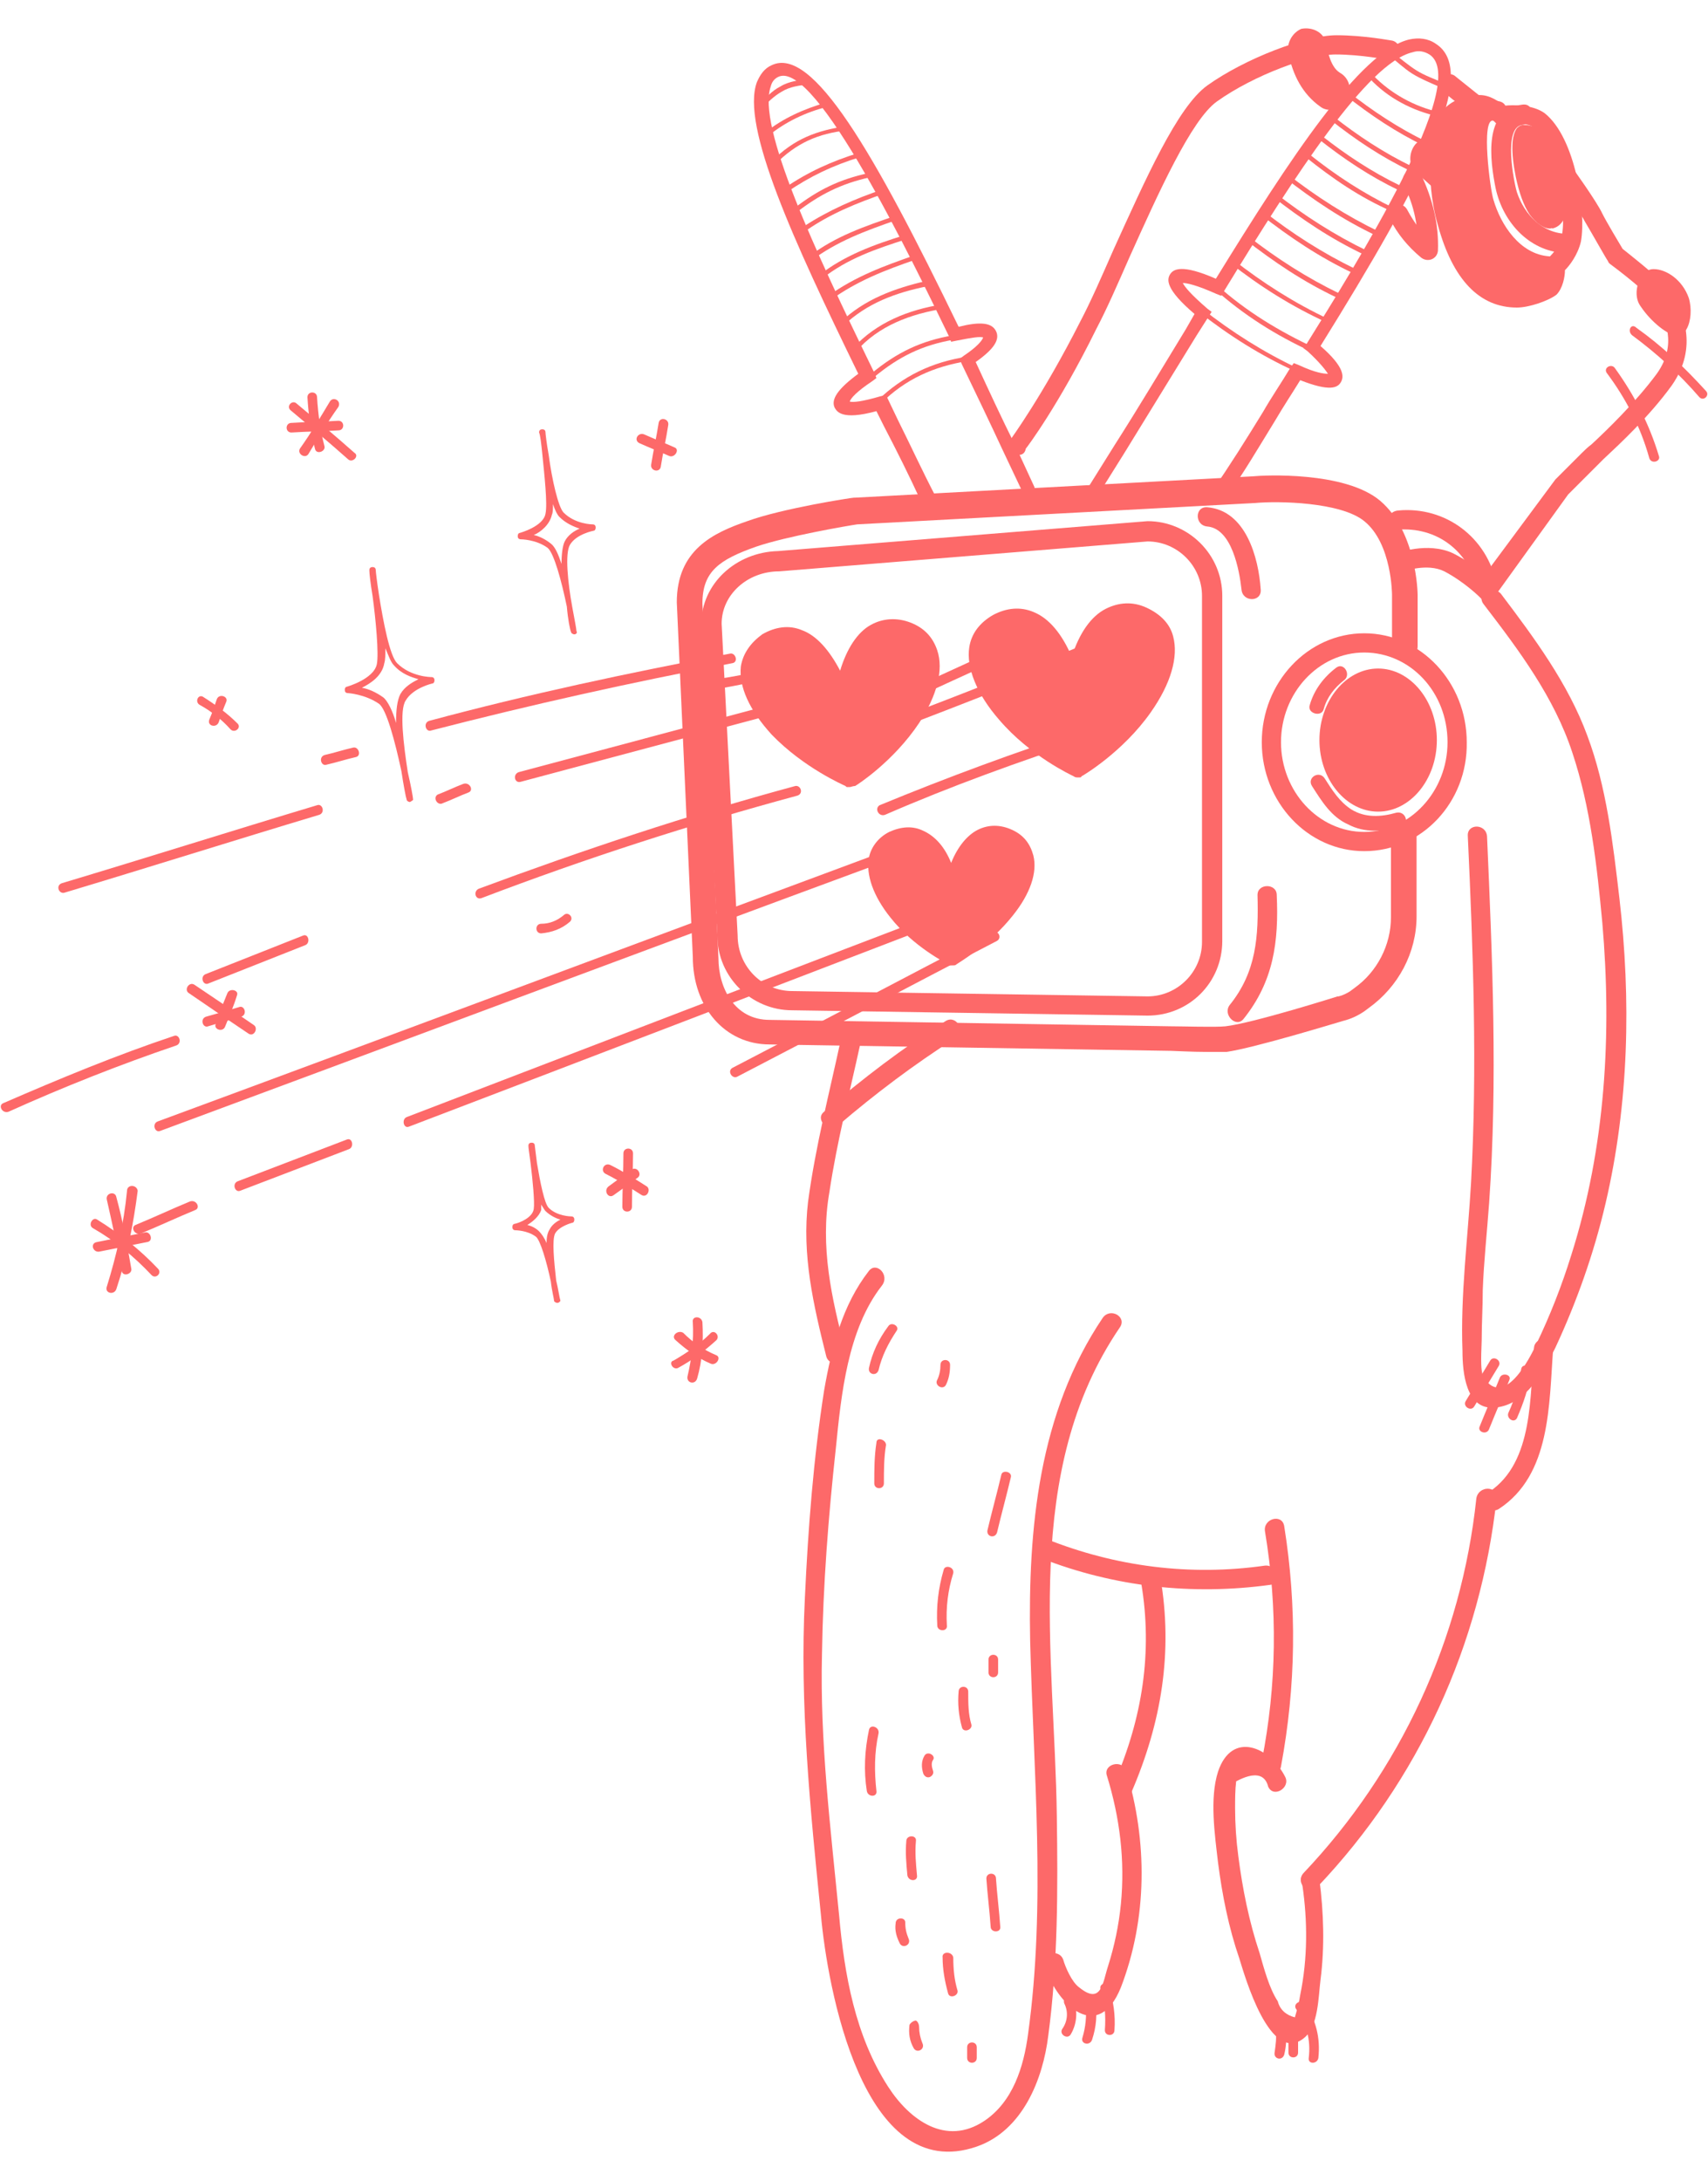 <?xml version="1.0" encoding="utf-8"?>
<!-- Generator: Adobe Illustrator 23.0.1, SVG Export Plug-In . SVG Version: 6.00 Build 0)  -->
<svg version="1.1" id="Capa_1" xmlns="http://www.w3.org/2000/svg" xmlns:xlink="http://www.w3.org/1999/xlink" x="0px" y="0px"
	 viewBox="0 0 160 204.2" style="enable-background:new 0 0 160 204.2;" xml:space="preserve">
<style type="text/css">
	.st0{fill:#FD6969;}
</style>
<g>
	<path class="st0" d="M113.1,98.5c-1.5,0-3.1-0.1-3.4-0.1l-37.6-0.6c-4.2,0-7.2-3.5-7.2-8.2l-1.5-33.2c0-4.9,3.4-6.5,6.6-7.6
		c3.3-1.2,9.8-2.2,10-2.2l0.1,0l37.3-2c0.9-0.1,8.6-0.5,11.9,2.3c3.4,2.9,3.5,8.6,3.5,8.8v4.8c0,0.7-0.5,1.2-1.2,1.2
		s-1.2-0.5-1.2-1.2v-4.8c0,0,0-4.8-2.6-6.9c-2.2-1.8-8.1-1.9-10.2-1.7l-37.3,2c-0.7,0.1-6.6,1.1-9.5,2.1c-3.4,1.2-5,2.3-5,5.3
		l1.5,33.2c0,2.8,1.5,5.8,4.8,5.8l37.6,0.6c1.1,0,4.2,0.1,5.1,0c2.6-0.3,10.5-2.8,10.5-2.8l0.1,0c0.4-0.1,0.8-0.3,1.1-0.5l0.4-0.3
		c2.1-1.5,3.4-4,3.4-6.6V78c0-0.7,0.5-1.2,1.2-1.2s1.2,0.5,1.2,1.2v7.8c0,3.4-1.7,6.6-4.5,8.6l-0.4,0.3c-0.6,0.4-1.2,0.7-2,0.9
		c-0.7,0.2-8.2,2.5-10.9,2.9C114.8,98.5,114,98.5,113.1,98.5z"/>
	<path class="st0" d="M107.5,95.1L107.5,95.1l-33.3-0.5c-3.8,0-7-3.1-7-7l-1.5-29.2c0-3.7,3.2-6.7,7.2-6.8l34.6-2.8c3.8,0,7,3.1,7,7
		v32.3C114.5,92,111.4,95.1,107.5,95.1z M73,53.5c-3,0-5.4,2.2-5.4,4.9l1.5,29.2c0,2.9,2.3,5.2,5.1,5.2l33.3,0.5
		c2.8,0,5.1-2.3,5.1-5.1V55.8c0-2.8-2.3-5.1-5.1-5.1L73,53.5z"/>
	<path class="st0" d="M117.8,83.8c0.1,3.9-0.1,7.2-2.6,10.3c-0.7,0.9,0.6,2.2,1.3,1.3c2.8-3.5,3.3-7.2,3.1-11.6
		C119.6,82.7,117.8,82.7,117.8,83.8L117.8,83.8z"/>
	<path class="st0" d="M113.1,49.3c2.3,0.2,3,4.1,3.2,5.9c0.1,1.2,1.9,1.2,1.8,0c-0.2-3-1.4-7.4-5-7.7
		C111.9,47.4,111.9,49.2,113.1,49.3L113.1,49.3z"/>
	<g>
		<path class="st0" d="M114.1,46.9c-0.1,0-0.2,0-0.4-0.1c-0.3-0.2-0.3-0.6-0.1-0.9c1.6-2.3,3.1-4.7,4.7-7.3c0.8-1.4,1.7-2.7,2.6-4.2
			l0.3-0.4l0.5,0.2c1.5,0.7,2.3,0.8,2.7,0.8c-0.2-0.3-0.7-1-1.9-2.1l-0.4-0.3l0.3-0.4c4.6-7.4,15.4-24.6,11.5-27.1
			c-0.5-0.3-1-0.4-1.6-0.2c-4.2,1-11,11.5-17.6,22.3l-0.3,0.5l-0.5-0.2c-1.8-0.8-2.7-1-3.1-1c0.2,0.4,0.8,1.1,2.3,2.4l0.4,0.3
			l-1.4,2.2c-2.2,3.6-4.5,7.3-6.7,10.9l-2.5,4c-0.2,0.3-0.6,0.4-0.8,0.2c-0.3-0.2-0.4-0.6-0.2-0.8l2.5-4c2.3-3.6,4.5-7.3,6.7-10.9
			l0.8-1.4c-2.7-2.3-2.6-3.2-2.3-3.7c0.3-0.5,1.1-1,4.3,0.4c6.9-11.2,13.5-21.3,18.1-22.4c0.9-0.2,1.8-0.1,2.5,0.4
			c4.1,2.6-1.1,12.7-10.8,28.3c2.3,2,2.2,2.9,1.9,3.4c-0.3,0.5-1,0.9-3.8-0.2c-0.8,1.3-1.6,2.5-2.3,3.7c-1.6,2.6-3,5-4.7,7.4
			C114.5,46.8,114.3,46.9,114.1,46.9z"/>
		<path class="st0" d="M121.6,34.5c-3.2-1.5-6.2-3.4-9-5.6c-0.2-0.2-0.6,0.1-0.3,0.3c2.8,2.2,5.8,4.1,9.1,5.6
			C121.6,35,121.9,34.6,121.6,34.5L121.6,34.5z"/>
		<path class="st0" d="M124.5,29.9c-3.2-1.5-6.2-3.4-9-5.6c-0.2-0.2-0.6,0.1-0.3,0.3c2.8,2.2,5.8,4.1,9.1,5.6
			C124.5,30.4,124.8,30,124.5,29.9L124.5,29.9z"/>
		<path class="st0" d="M125.5,27.5c-3.1-1.5-5.9-3.3-8.6-5.4c-0.2-0.2-0.6,0.1-0.3,0.3c2.7,2.1,5.5,4,8.7,5.5
			C125.6,28,125.8,27.6,125.5,27.5L125.5,27.5z"/>
		<path class="st0" d="M127,25.2c-3.1-1.5-5.9-3.3-8.6-5.4c-0.2-0.2-0.6,0.1-0.3,0.3c2.7,2.1,5.5,4,8.7,5.5
			C127,25.7,127.3,25.3,127,25.2L127,25.2z"/>
		<path class="st0" d="M128.1,23.5c-3.1-1.5-5.9-3.3-8.6-5.4c-0.2-0.2-0.6,0.1-0.3,0.3c2.7,2.1,5.5,4,8.7,5.5
			C128.1,24,128.4,23.6,128.1,23.5L128.1,23.5z"/>
		<path class="st0" d="M129.2,21.7c-3.1-1.5-5.9-3.3-8.6-5.4c-0.2-0.2-0.6,0.1-0.3,0.3c2.7,2.1,5.5,4,8.7,5.5
			C129.2,22.3,129.4,21.9,129.2,21.7L129.2,21.7z"/>
		<path class="st0" d="M130.6,19.5c-2.9-1.4-5.5-3.1-8-5.1c-0.2-0.2-0.6,0.1-0.3,0.3c2.5,2,5.1,3.8,8.1,5.1
			C130.7,20,130.9,19.6,130.6,19.5L130.6,19.5z"/>
		<path class="st0" d="M131.2,17.4c-2.7-1.3-5.1-2.9-7.4-4.7c-0.2-0.2-0.6,0.1-0.3,0.3c2.4,1.9,4.8,3.5,7.5,4.8
			C131.2,17.9,131.4,17.5,131.2,17.4L131.2,17.4z"/>
		<path class="st0" d="M132.3,15.6c-2.7-1.3-5.1-2.9-7.4-4.7c-0.2-0.2-0.6,0.1-0.3,0.3c2.4,1.9,4.8,3.5,7.5,4.8
			C132.3,16.2,132.5,15.8,132.3,15.6L132.3,15.6z"/>
		<path class="st0" d="M133.7,13.3c-2.7-1.3-5.1-2.9-7.4-4.7c-0.2-0.2-0.6,0.1-0.3,0.3c2.4,1.9,4.8,3.5,7.5,4.8
			C133.7,13.9,134,13.5,133.7,13.3L133.7,13.3z"/>
		<path class="st0" d="M134.4,10.4c-2.3-0.6-4.5-1.9-6.1-3.7c-0.2-0.2-0.5,0.1-0.3,0.3c1.6,1.9,3.9,3.2,6.3,3.8
			C134.6,10.9,134.7,10.5,134.4,10.4L134.4,10.4z"/>
		<path class="st0" d="M135.3,7.8c-0.9-0.4-1.8-0.7-2.6-1.2c-0.8-0.5-1.6-1.2-2.4-1.8c-0.2-0.2-0.6,0.1-0.3,0.3
			c0.8,0.6,1.5,1.3,2.3,1.8c0.8,0.5,1.8,0.9,2.7,1.3C135.4,8.3,135.6,7.9,135.3,7.8L135.3,7.8z"/>
		<path class="st0" d="M123.2,32.6c-3.4-1.6-6.4-3.4-9.2-5.9c-0.2-0.2-0.5,0.1-0.3,0.3c2.8,2.5,5.8,4.4,9.3,6
			C123.2,33.1,123.5,32.7,123.2,32.6L123.2,32.6z"/>
	</g>
	<g>
		<path class="st0" d="M86.9,47.3c-0.2,0-0.4-0.1-0.6-0.3c-1.1-2.4-2.3-4.8-3.5-7.1l-0.7-1.4c-3.3,0.9-3.7,0-3.9-0.3
			c-0.4-0.8,0.3-1.8,2.2-3.2c-6.1-12.5-11-23.2-9.5-27.3c0.3-0.7,0.7-1.3,1.4-1.6c3.8-1.8,9.5,8,17.5,24.5c2-0.5,3.1-0.4,3.5,0.4
			c0.4,0.8-0.2,1.7-1.9,2.9c1.2,2.6,2.4,5.2,3.7,7.8l1.8,3.9c0.1,0.3,0,0.7-0.3,0.8c-0.3,0.1-0.7,0-0.8-0.3L94,42.3
			c-1.3-2.8-2.6-5.5-3.9-8.2l-0.2-0.5l0.4-0.3c1.2-0.8,1.7-1.4,1.8-1.7c-0.3-0.1-1,0-2.5,0.3l-0.5,0.1l-0.2-0.5
			C85.5,24.5,76.4,5.5,72.9,7.2c-0.4,0.2-0.6,0.5-0.7,0.9c-1.3,3.7,4.1,15.3,9.7,26.8l0.2,0.5l-0.4,0.3c-1.5,1-2,1.6-2.1,1.9
			c0.3,0.1,1.2,0,2.9-0.5l0.5-0.1l1.1,2.3c1.2,2.4,2.3,4.8,3.5,7.1c0.1,0.3,0,0.7-0.3,0.8C87.1,47.3,87,47.3,86.9,47.3z"/>
		<path class="st0" d="M90.6,33.4c-3.3,0.5-6,1.8-8.4,4.1c-0.2,0.2,0.1,0.5,0.3,0.3c2.3-2.3,5-3.5,8.2-4
			C91,33.8,90.9,33.4,90.6,33.4L90.6,33.4z"/>
		<path class="st0" d="M88.3,28.5c-3.2,0.5-6.2,1.7-8.4,4.1c-0.2,0.2,0.1,0.5,0.3,0.3c2.1-2.4,5.1-3.5,8.2-4
			C88.7,28.9,88.6,28.5,88.3,28.5L88.3,28.5z"/>
		<path class="st0" d="M86.8,26.3C83.8,27,81,28,78.7,30.2c-0.2,0.2,0.1,0.5,0.3,0.3c2.2-2.1,4.9-3.1,7.9-3.7
			C87.2,26.7,87.1,26.3,86.8,26.3L86.8,26.3z"/>
		<path class="st0" d="M85.7,23.9c-2.9,1-5.6,2-8.1,3.8c-0.2,0.2,0,0.6,0.2,0.4c2.5-1.8,5.1-2.8,8-3.8
			C86.1,24.2,85.9,23.8,85.7,23.9L85.7,23.9z"/>
		<path class="st0" d="M84.8,22c-2.9,0.9-5.7,1.9-8.1,3.8c-0.2,0.2,0.1,0.5,0.3,0.3c2.4-1.9,5.1-2.8,7.9-3.7
			C85.2,22.4,85.1,22,84.8,22L84.8,22z"/>
		<path class="st0" d="M83.9,20.2c-2.9,1-5.6,1.9-8.1,3.8c-0.2,0.2,0,0.6,0.2,0.4c2.4-1.8,5.1-2.8,8-3.8
			C84.3,20.5,84.2,20.1,83.9,20.2L83.9,20.2z"/>
		<path class="st0" d="M82.8,17.7c-2.7,0.9-5.2,2-7.5,3.5c-0.2,0.2,0,0.6,0.2,0.4c2.3-1.6,4.8-2.6,7.4-3.5
			C83.2,18.1,83,17.6,82.8,17.7L82.8,17.7z"/>
		<path class="st0" d="M81.4,16.2c-2.8,0.6-4.8,1.6-7,3.3c-0.2,0.2,0,0.6,0.2,0.4c2.2-1.7,4.2-2.7,6.9-3.3
			C81.8,16.5,81.7,16.1,81.4,16.2L81.4,16.2z"/>
		<path class="st0" d="M80.5,14.3c-2.6,0.8-4.8,1.8-7,3.3c-0.2,0.2,0,0.6,0.2,0.4c2.2-1.5,4.3-2.5,6.9-3.3
			C80.9,14.7,80.8,14.2,80.5,14.3L80.5,14.3z"/>
		<path class="st0" d="M79.4,11.8c-2.9,0.4-5,1.2-7.1,3.3c-0.2,0.2,0.1,0.5,0.3,0.3c2-2,4-2.9,6.8-3.2
			C79.7,12.3,79.7,11.8,79.4,11.8L79.4,11.8z"/>
		<path class="st0" d="M77.4,9.6c-2.1,0.6-4.1,1.5-5.7,2.8c-0.2,0.2,0.1,0.5,0.3,0.3c1.6-1.3,3.5-2.2,5.5-2.7
			C77.8,10,77.7,9.6,77.4,9.6L77.4,9.6z"/>
		<path class="st0" d="M75.8,7.4c-0.9,0.1-1.9,0.2-2.7,0.7c-0.8,0.4-1.4,1.1-2,1.7c-0.2,0.2,0.1,0.5,0.3,0.3
			c0.5-0.5,1.1-1.1,1.8-1.5c0.8-0.5,1.7-0.6,2.6-0.7C76.1,7.9,76.1,7.4,75.8,7.4L75.8,7.4z"/>
		<path class="st0" d="M89.3,31.4c-3,0.5-5.3,1.6-7.7,3.6c-0.2,0.2,0.1,0.5,0.3,0.3c2.3-1.9,4.5-3,7.5-3.5
			C89.7,31.8,89.6,31.4,89.3,31.4L89.3,31.4z"/>
	</g>
	<g>
		<path class="st0" d="M84.9,59.1c-3-1.2-5.1,1.6-5.7,5.7c-0.1,0.7-0.1,1.4-0.2,2.1c-0.1-0.7-0.3-1.4-0.5-2
			c-1.2-3.9-3.8-6.3-6.6-4.6c-2.8,1.7-1.8,5,1,8c2.9,3.1,6.6,4.6,6.6,4.6s0,0,0,0c0,0,0,0,0,0s3.4-2.2,5.7-5.7
			C87.5,63.7,87.9,60.2,84.9,59.1z"/>
		<path class="st0" d="M79.6,73.7c-0.1,0-0.1,0-0.2,0c-0.1,0-0.1,0-0.2-0.1c-0.2-0.1-3.9-1.7-6.9-4.8c-2.1-2.3-3.1-4.5-2.9-6.4
			c0.2-1.2,0.9-2.2,2-3c1.2-0.7,2.5-0.9,3.7-0.4c1.4,0.5,2.6,1.9,3.6,3.8c0.6-2,1.6-3.6,2.9-4.3c1.1-0.6,2.4-0.7,3.7-0.2l0,0
			c1.3,0.5,2.1,1.4,2.5,2.6c0.6,1.8,0,4.2-1.7,6.8c-2.4,3.6-5.8,5.8-6,5.9C79.9,73.6,79.7,73.7,79.6,73.7z M73.7,60.6
			c-0.4,0-0.9,0.1-1.3,0.4c-0.7,0.4-1.1,1-1.2,1.6c-0.2,1.3,0.7,3.1,2.4,4.9c2.1,2.3,4.8,3.7,5.8,4.2c0.9-0.7,3.3-2.5,5-5.1
			c1.3-2.1,1.9-4,1.5-5.3c-0.2-0.7-0.7-1.1-1.4-1.4l0,0c-0.8-0.3-1.5-0.3-2.1,0.1c-1.2,0.7-2,2.5-2.4,4.9c-0.1,0.6-0.1,1.3-0.2,2
			c0,0.5-0.4,0.9-0.8,0.9c-0.5,0-0.9-0.3-1-0.7c-0.1-0.7-0.3-1.3-0.5-1.9c-0.7-2.3-1.9-3.9-3.2-4.4C74.2,60.6,74,60.6,73.7,60.6z"/>
	</g>
	<g>
		<path class="st0" d="M107.1,57.7c-3.1-1.3-5.4,1.5-6.2,5.7c-0.1,0.7-0.2,1.4-0.2,2.2c-0.1-0.7-0.3-1.4-0.5-2.1
			c-1.2-4.1-3.8-6.7-6.7-5.1c-3,1.7-2,5.2,0.8,8.4c2.9,3.3,6.7,5.1,6.7,5.1s0,0,0,0c0,0,0,0,0,0s3.7-2.2,6.2-5.7
			C109.6,62.7,110.2,59.1,107.1,57.7z"/>
		<path class="st0" d="M101,72.8c-0.1,0-0.3,0-0.4-0.1c-0.2-0.1-4.1-1.9-7-5.3c-2.1-2.4-3.1-4.9-2.8-6.8c0.2-1.3,1-2.3,2.2-3
			c1.3-0.7,2.6-0.8,3.8-0.3c1.5,0.6,2.7,2.1,3.6,4.2c0.7-2.2,1.8-3.8,3.2-4.5c1.2-0.6,2.5-0.7,3.8-0.1c1.3,0.6,2.2,1.5,2.5,2.7
			c0.5,1.9-0.2,4.4-2.1,7.1c-2.6,3.7-6.3,5.9-6.5,6C101.3,72.8,101.2,72.8,101,72.8C101,72.8,101,72.8,101,72.8z M95.2,58.8
			c-0.4,0-0.9,0.1-1.3,0.4c-0.8,0.4-1.2,1-1.3,1.7c-0.2,1.4,0.6,3.3,2.3,5.3c2.2,2.5,4.9,4.1,6,4.6c1-0.7,3.6-2.5,5.5-5.2
			c1.5-2.1,2.2-4.2,1.8-5.5c-0.2-0.7-0.7-1.2-1.5-1.6c-0.8-0.4-1.5-0.3-2.2,0c-1.2,0.7-2.3,2.6-2.7,5c-0.1,0.6-0.2,1.3-0.2,2.1
			c0,0.5-0.4,0.8-0.9,0.9c-0.5,0-0.9-0.3-1-0.8c-0.1-0.7-0.3-1.4-0.4-2c-0.7-2.4-1.9-4.2-3.2-4.7C95.8,58.9,95.5,58.8,95.2,58.8z"/>
	</g>
	<g>
		<path class="st0" d="M94.4,78.6c-2.4-1.1-4.3,1-5,4.3c-0.1,0.6-0.2,1.1-0.3,1.7c-0.1-0.6-0.2-1.1-0.3-1.7
			c-0.8-3.3-2.7-5.4-5.1-4.2c-2.4,1.2-1.7,4,0.4,6.6c2.2,2.7,5.1,4.2,5.1,4.2s0,0,0,0c0,0,0,0,0,0s2.9-1.6,5-4.3
			C96.2,82.5,96.8,79.7,94.4,78.6z"/>
		<path class="st0" d="M89.2,90.4c-0.1,0-0.2,0-0.2,0c-0.1,0-0.1,0-0.2-0.1c-0.1-0.1-3.2-1.6-5.4-4.4c-1.6-2-2.3-4-2-5.6
			c0.2-1,0.9-1.9,1.9-2.4c1.1-0.5,2.2-0.6,3.2-0.1c1.1,0.5,2,1.5,2.6,3c0.6-1.5,1.5-2.6,2.5-3.1c1-0.5,2.1-0.5,3.2,0l0,0
			c1.1,0.5,1.7,1.3,2,2.4c0.4,1.6-0.3,3.6-1.9,5.6c-2.2,2.8-5.2,4.5-5.3,4.6C89.5,90.4,89.4,90.4,89.2,90.4z M85,79.3
			c-0.3,0-0.6,0.1-0.9,0.2c-0.6,0.3-0.9,0.7-1,1.2c-0.2,1,0.4,2.5,1.6,4c1.5,1.9,3.5,3.2,4.4,3.7c0.8-0.5,2.8-1.9,4.3-3.8
			c1.2-1.6,1.8-3.1,1.5-4.1c-0.1-0.5-0.4-0.9-1-1.1l0,0c-0.6-0.3-1.1-0.3-1.6-0.1c-0.9,0.5-1.7,1.9-2.2,3.7c-0.1,0.5-0.2,1-0.2,1.6
			c0,0.5-0.4,0.8-0.9,0.8c0,0,0,0,0,0c-0.5,0-0.9-0.3-0.9-0.8c-0.1-0.6-0.2-1.1-0.3-1.6c-0.5-1.9-1.3-3.2-2.2-3.7
			C85.5,79.3,85.3,79.3,85,79.3z"/>
	</g>
	<path class="st0" d="M95.4,42.6c-0.2,0-0.4-0.1-0.5-0.2c-0.4-0.3-0.5-0.9-0.2-1.3c0,0,3-4.1,6.5-11c1-1.9,2-4.2,3.1-6.7
		c3-6.6,6-13.4,8.8-15.4c3.5-2.5,9.2-4.7,12.1-4.7c2.6,0,5.1,0.5,5.2,0.5c0.5,0.1,0.8,0.6,0.7,1.1c-0.1,0.5-0.6,0.8-1.1,0.7
		c0,0-2.5-0.5-4.9-0.5c-2.3,0-7.6,1.9-11.1,4.4c-2.4,1.7-5.5,8.6-8.2,14.6c-1.1,2.5-2.1,4.8-3.1,6.7c-3.5,7.1-6.5,11.1-6.6,11.2
		C96,42.5,95.7,42.6,95.4,42.6z"/>
	<path class="st0" d="M138.3,10.8c-0.2,0-0.4-0.1-0.6-0.2l-2.5-2c-0.4-0.3-0.5-0.9-0.1-1.3c0.3-0.4,0.9-0.5,1.3-0.1l2.5,2
		c0.4,0.3,0.5,0.9,0.1,1.3C138.9,10.7,138.6,10.8,138.3,10.8z"/>
	<path class="st0" d="M139.4,56.7l-0.8-0.8c0,0-1.4-1.4-3.3-2.4c-1.6-0.8-3.8,0-3.8,0c-0.5,0.2-1,0-1.2-0.5c-0.2-0.5,0-1,0.5-1.2
		c0.1,0,2.9-1.1,5.3,0c1.2,0.6,2.3,1.4,3,2l6.6-8.9l2.5-2.5c0.2-0.2,0.5-0.5,0.9-0.8c1.4-1.3,4.1-3.9,6.1-6.6c2-2.8,0.7-5.2,0.1-6.3
		c-0.1-0.1-0.1-0.2-0.2-0.3c-0.3-0.5-2.4-2.3-4.3-3.7l-0.1-0.1l-0.1-0.2c-0.1-0.1-1.5-2.6-2.1-3.6c-0.4-0.8-2.3-3.5-3-4.4
		c-0.3-0.4-0.2-1,0.2-1.3c0.4-0.3,1-0.2,1.3,0.2c0.3,0.4,2.6,3.6,3.1,4.7c0.4,0.8,1.6,2.8,1.9,3.3c1.1,0.9,4.1,3.2,4.7,4.3
		c0,0.1,0.1,0.2,0.1,0.3c0.7,1.2,2.4,4.5-0.2,8.2c-2.1,2.9-4.9,5.5-6.4,6.9c-0.3,0.3-0.6,0.6-0.8,0.8l-2.5,2.5L139.4,56.7z"/>
	<path class="st0" d="M130.9,49.6c3.7-0.3,6.7,2,7.5,5.6c0.2,1.2,2,0.7,1.8-0.5c-0.9-4.4-4.8-7.3-9.2-6.9
		C129.7,47.9,129.7,49.7,130.9,49.6L130.9,49.6z"/>
	<path class="st0" d="M139,56.6c3.3,4.3,6.6,8.7,8.3,13.9c1.7,5.1,2.3,10.6,2.8,15.9c0.9,10.4,0.3,21-2.9,31.1
		c-0.9,2.9-2,5.7-3.3,8.4c-0.6,1.3-3,6-4.9,3.1c-0.4-0.6-0.2-2.8-0.2-3.5c0-1.6,0.1-3.1,0.1-4.7c0.1-2.7,0.4-5.4,0.6-8.2
		c0.8-11.4,0.3-22.9-0.2-34.3c-0.1-1.2-1.9-1.2-1.8,0c0.5,10.8,0.9,21.7,0.3,32.5c-0.3,5.2-1,10.5-0.8,15.7c0,2,0.3,5.6,3.1,5.3
		c2.9-0.3,4.5-3.4,5.6-5.6c2-4.3,3.6-8.8,4.7-13.5c2.2-9.4,2.4-19.1,1.3-28.6c-0.6-5.1-1.2-10.4-3-15.2c-1.8-4.9-5-9.2-8.1-13.3
		C139.8,54.7,138.2,55.6,139,56.6L139,56.6z"/>
	<path class="st0" d="M143.7,126.2c-0.4,4.4,0,10.7-4.2,13.5c-1,0.6-0.1,2.2,0.9,1.6c4.9-3.2,4.7-9.8,5.1-15.1
		C145.6,125.1,143.8,125.1,143.7,126.2L143.7,126.2z"/>
	<path class="st0" d="M138.3,140.3c-1.4,13.2-7.1,25.5-16.2,35.1c-0.8,0.9,0.5,2.2,1.3,1.3c9.5-10,15.3-22.7,16.8-36.4
		C140.3,139.1,138.5,139.1,138.3,140.3L138.3,140.3z"/>
	<path class="st0" d="M122,176.5c0.5,3.4,0.5,6.9-0.2,10.3c-0.1,0.7-0.3,1.4-0.5,2.1c-0.8-0.2-1.4-0.7-1.6-1.5
		c-0.8-1.2-1.3-3.1-1.7-4.5c-1-3-1.6-6-2-9.1c-0.2-1.5-0.3-3-0.3-4.5c0-0.8,0-1.7,0.1-2.5c1.7-0.9,2.7-0.7,3,0.5
		c0.5,1.1,2.1,0.1,1.6-0.9c-1.4-2.8-5-4.4-6.3-0.5c-0.8,2.5-0.3,5.9,0,8.5c0.4,3.1,1,6.1,2,9c0.5,1.6,2.9,10.1,6.1,7.4
		c1.3-1.1,1.3-3.8,1.5-5.4c0.4-3.1,0.3-6.3-0.1-9.4C123.6,174.9,121.8,175.4,122,176.5L122,176.5z"/>
	<path class="st0" d="M120,165.4c1.4-7.5,1.5-15,0.3-22.5c-0.2-1.2-2-0.7-1.8,0.5c1.2,7.2,1.1,14.4-0.3,21.5
		C118,166.1,119.8,166.6,120,165.4L120,165.4z"/>
	<path class="st0" d="M97.5,145.9c6.9,2.7,14.2,3.5,21.5,2.5c1.2-0.2,0.7-1.9-0.5-1.8c-7,1-14,0.1-20.5-2.5
		C96.9,143.7,96.5,145.4,97.5,145.9L97.5,145.9z"/>
	<path class="st0" d="M106.9,148.2c1.1,6.5,0.1,12.7-2.5,18.7c-0.5,1.1,1.1,2,1.6,0.9c2.8-6.5,3.9-13.1,2.7-20.1
		C108.5,146.5,106.7,147,106.9,148.2L106.9,148.2z"/>
	<path class="st0" d="M103.7,166.3c1.2,3.9,1.7,7.9,1.3,12c-0.2,2-0.6,3.9-1.2,5.8c-0.5,1.5-0.6,3.7-2.7,2c-0.7-0.5-1.3-1.9-1.5-2.6
		c-0.4-1.1-2.2-0.6-1.8,0.5c1.3,3.9,5.1,7.3,7.2,2.1c2.5-6.5,2.5-13.7,0.5-20.3C105.1,164.7,103.3,165.2,103.7,166.3L103.7,166.3z"
		/>
	<path class="st0" d="M81.4,119c-2.5,3.2-3.5,7.2-4.2,11.2c-1,6.4-1.5,12.9-1.8,19.4c-0.5,10,0.5,19.8,1.5,29.7
		c0.6,6.7,3.9,25.4,14.6,21.7c4.3-1.5,6.2-6.3,6.7-10.4c0.9-6.7,0.9-13.7,0.8-20.5c-0.2-15.3-3.3-32.3,5.9-45.8
		c0.7-1-0.9-1.9-1.6-0.9c-6,8.9-7,19.7-6.8,30.2c0.3,12.2,1.5,24.7-0.2,36.9c-0.4,3-1.4,6.3-4.1,8.1c-3.6,2.4-7-0.1-9-3.2
		c-3.1-4.8-4.1-10.5-4.6-16.1c-0.8-8.2-1.8-16.2-1.6-24.4c0.1-6.5,0.6-12.9,1.3-19.3c0.5-5,1.1-11.1,4.3-15.2
		C83.4,119.4,82.1,118.1,81.4,119L81.4,119z"/>
	<path class="st0" d="M78.8,97.2c-1.1,5.1-2.4,10.1-3.1,15.3c-0.6,5,0.5,9.7,1.7,14.5c0.3,1.1,2.1,0.7,1.8-0.5
		c-1.3-4.9-2.4-9.8-1.5-14.9c0.7-4.7,1.9-9.3,2.9-13.9C80.9,96.5,79.1,96,78.8,97.2L78.8,97.2z"/>
	<path class="st0" d="M142.1,28.8c-3.5,0-6-2.6-7.4-7.7c-1.3-4.5-0.6-9,0.1-10.2c0.7-1.4,2.4-2,3.8-2c1,0,1.8,0.6,2.3,1
		c0.9-0.1,2.7-0.1,3.8,0.7c2.9,2.3,3.9,9.2,3.4,12c-0.3,1.3-1.1,2.3-1.5,2.7c0,0.6-0.2,1.7-0.8,2.3C145,28.2,143.2,28.8,142.1,28.8z
		 M138.6,10.6c-0.8,0-1.9,0.4-2.2,1c-0.3,0.7-1.2,4.6,0.1,8.9c1.2,4.2,3.1,6.4,5.7,6.4c0.8,0,2.1-0.5,2.4-0.7
		c0.1-0.2,0.2-0.8,0.2-1.4l0-0.4l0.3-0.3c0,0,1-0.9,1.2-2c0.5-2.3-0.5-8.4-2.7-10.2c-0.5-0.4-2-0.4-2.8-0.3l-0.5,0.1l-0.3-0.3
		C139.7,11.1,139,10.6,138.6,10.6z"/>
	<g>
		<path class="st0" d="M146.3,15.9c0.5,2.6,0.3,4.9-0.9,5.1c-1.2,0.2-2.5-1.9-3-4.5s-0.5-4.5,0.5-4.5
			C144.1,11.9,145.8,13.3,146.3,15.9z"/>
		<path class="st0" d="M145.2,21.4c-0.6,0-1.3-0.5-1.9-1.3c-0.6-0.9-1-2.1-1.3-3.5c-0.5-2.5-0.4-3.9,0.1-4.6
			c0.2-0.2,0.4-0.3,0.7-0.3c1.4,0,3.3,1.5,3.8,4.2c0.3,1.4,0.3,2.6,0.2,3.6c-0.2,1.4-0.9,1.8-1.4,1.9
			C145.4,21.3,145.3,21.4,145.2,21.4z M142.9,12.3c-0.1,0-0.2,0-0.3,0.1c-0.2,0.3-0.5,1.1,0.1,4.1c0.2,1.3,0.7,2.4,1.2,3.2
			c0.5,0.8,1,1.1,1.5,1.1c0.6-0.1,0.8-0.8,0.9-1.4c0.1-0.9,0.1-2-0.2-3.4l0,0C145.6,13.6,144.1,12.3,142.9,12.3z"/>
	</g>
	<path class="st0" d="M136.1,10.2c-2.3,3.3-1.7,7-0.2,10.5c1.3,3.1,2.7,6.5,6.4,7c1.2,0.2,1.7-1.6,0.5-1.8c-3.2-0.5-4.5-4-5.5-6.7
		c-1-2.8-1.4-5.6,0.4-8.1C138.3,10.2,136.8,9.3,136.1,10.2L136.1,10.2z"/>
	<path class="st0" d="M137.9,9.5c-5.4,5.3-0.7,14.9,5,18c1,0.6,2-1,0.9-1.6c-4.6-2.5-9.1-10.7-4.6-15.1C140,10,138.7,8.7,137.9,9.5
		L137.9,9.5z"/>
	<path class="st0" d="M138.3,9.8c-4.4,6.2,0.1,14.2,6,17.3c1,0.5,2-1,0.9-1.6c-5.1-2.6-9.2-9.3-5.3-14.8
		C140.6,9.7,139,8.8,138.3,9.8L138.3,9.8z"/>
	<path class="st0" d="M142.6,9.8c-3.7,0.4-3,5.3-2.5,7.8c0.7,3.3,3.3,6.1,6.8,6.1c1.2,0,1.2-1.8,0-1.8c-2.4,0-4.1-1.8-4.8-3.9
		c-0.3-1-1.3-6.1,0.5-6.3C143.8,11.5,143.8,9.6,142.6,9.8L142.6,9.8z"/>
	<path class="st0" d="M140.5,9.5c-3.8-0.9-3,6.4-2.6,8.4c0.8,3.7,3.1,7.5,7.2,7.9c1.2,0.1,1.2-1.7,0-1.8c-2.7-0.2-4.5-2.9-5.2-5.3
		c-0.3-0.9-1.2-7.7,0-7.4C141.1,11.5,141.6,9.8,140.5,9.5L140.5,9.5z"/>
	<g>
		<path class="st0" d="M158,28.1c0.4,1.3,0.1,3-1,3c-0.5,0-2-1-3-2.5c-0.8-1.2-0.1-3,1-3S157.5,26.6,158,28.1z"/>
		<path class="st0" d="M157,31.4c-0.7,0-2.3-1.2-3.3-2.7c-0.6-0.8-0.4-1.9-0.1-2.6c0.3-0.6,0.8-0.9,1.3-0.9c1.2,0,2.7,1,3.3,2.7
			c0.3,1,0.2,2.2-0.2,2.9C157.8,31.2,157.4,31.4,157,31.4z M155,25.9c-0.3,0-0.6,0.2-0.8,0.6c-0.3,0.5-0.4,1.3,0,2
			c1,1.5,2.4,2.4,2.8,2.4c0.2,0,0.4-0.1,0.6-0.3c0.4-0.5,0.4-1.5,0.1-2.3l0,0C157.2,26.8,155.9,25.9,155,25.9z"/>
	</g>
	<path class="st0" d="M152.9,31.4c2.3,1.7,4.4,3.6,6.3,5.8c0.4,0.4,1-0.2,0.6-0.6c-2-2.2-4.1-4.2-6.5-5.9
		C152.8,30.2,152.4,31,152.9,31.4L152.9,31.4z"/>
	<path class="st0" d="M150.5,34.9c1.8,2.4,3.2,5.1,4,8c0.2,0.6,1.1,0.3,0.9-0.2c-0.9-3-2.3-5.7-4.1-8.2
		C151,34,150.2,34.4,150.5,34.9L150.5,34.9z"/>
	<path class="st0" d="M139.6,127.4c-0.8,1.3-1.5,2.5-2.3,3.8c-0.3,0.5,0.5,1,0.8,0.5c0.8-1.3,1.5-2.5,2.3-3.8
		C140.7,127.4,139.9,126.9,139.6,127.4L139.6,127.4z"/>
	<path class="st0" d="M140.5,129c-0.6,1.5-1.3,3.1-1.9,4.6c-0.2,0.5,0.7,0.8,0.9,0.2c0.6-1.5,1.3-3.1,1.9-4.6
		C141.6,128.7,140.7,128.5,140.5,129L140.5,129z"/>
	<path class="st0" d="M142.5,128.2c-0.2,1.4-0.6,2.8-1.2,4.1c-0.2,0.5,0.5,1,0.8,0.5c0.6-1.4,1.1-2.8,1.3-4.3
		C143.5,127.9,142.6,127.6,142.5,128.2L142.5,128.2z"/>
	<path class="st0" d="M83.2,124.2c-0.9,1.2-1.5,2.5-1.8,3.9c-0.1,0.6,0.7,0.8,0.9,0.2c0.3-1.3,0.9-2.5,1.7-3.7
		C84.3,124.2,83.5,123.7,83.2,124.2L83.2,124.2z"/>
	<path class="st0" d="M82.1,135.1c-0.2,1.3-0.2,2.5-0.2,3.8c0,0.6,0.9,0.6,0.9,0c0-1.2,0-2.4,0.2-3.6
		C83,134.8,82.1,134.5,82.1,135.1L82.1,135.1z"/>
	<path class="st0" d="M88.1,127.8c0,0.5-0.1,1-0.3,1.4c-0.3,0.5,0.5,1,0.8,0.5c0.3-0.6,0.4-1.2,0.4-1.9
		C89,127.2,88.1,127.2,88.1,127.8L88.1,127.8z"/>
	<path class="st0" d="M93.8,138.1c-0.4,1.7-0.9,3.5-1.3,5.2c-0.1,0.6,0.7,0.8,0.9,0.2c0.4-1.7,0.9-3.5,1.3-5.2
		C94.8,137.8,93.9,137.6,93.8,138.1L93.8,138.1z"/>
	<path class="st0" d="M88.4,147c-0.5,1.7-0.7,3.4-0.6,5.2c0,0.6,1,0.6,0.9,0c-0.1-1.7,0.1-3.3,0.6-4.9
		C89.4,146.7,88.5,146.5,88.4,147L88.4,147z"/>
	<path class="st0" d="M89.8,158.4c-0.1,1.1,0,2.2,0.3,3.3c0.1,0.6,1,0.3,0.9-0.2c-0.3-1-0.3-2-0.3-3.1
		C90.7,157.8,89.8,157.8,89.8,158.4L89.8,158.4z"/>
	<path class="st0" d="M92.6,155.4c0,0.4,0,0.8,0,1.2c0,0.6,0.9,0.6,0.9,0c0-0.4,0-0.8,0-1.2C93.5,154.8,92.6,154.8,92.6,155.4
		L92.6,155.4z"/>
	<path class="st0" d="M81.4,162c-0.4,1.9-0.5,3.8-0.2,5.7c0.1,0.6,1,0.6,0.9,0c-0.2-1.8-0.2-3.6,0.2-5.4
		C82.4,161.7,81.5,161.4,81.4,162L81.4,162z"/>
	<path class="st0" d="M84.9,172.4c-0.1,1.1,0,2.1,0.1,3.2c0.1,0.6,1,0.6,0.9,0c-0.1-1.1-0.2-2.1-0.1-3.2
		C85.9,171.8,84.9,171.8,84.9,172.4L84.9,172.4z"/>
	<path class="st0" d="M86.6,164.4c-0.3,0.5-0.3,1.1-0.1,1.7c0.1,0.2,0.3,0.4,0.6,0.3c0.2-0.1,0.4-0.3,0.3-0.6c-0.1-0.3-0.2-0.7,0-1
		C87.7,164.4,86.9,163.9,86.6,164.4L86.6,164.4z"/>
	<path class="st0" d="M92.4,175.9c0.1,1.5,0.3,3,0.4,4.5c0,0.6,1,0.6,0.9,0c-0.1-1.5-0.3-3-0.4-4.5
		C93.3,175.3,92.4,175.3,92.4,175.9L92.4,175.9z"/>
	<path class="st0" d="M88.3,183.3c0,1.1,0.2,2.2,0.5,3.3c0.1,0.6,1,0.3,0.9-0.2c-0.3-1-0.4-2-0.4-3.1
		C89.2,182.7,88.2,182.7,88.3,183.3L88.3,183.3z"/>
	<path class="st0" d="M83.9,180.1c-0.1,0.7,0.1,1.3,0.4,1.9c0.3,0.5,1.1,0.1,0.8-0.5c-0.2-0.5-0.3-0.9-0.3-1.5
		C84.8,179.5,83.9,179.5,83.9,180.1L83.9,180.1z"/>
	<path class="st0" d="M85.2,189.6c-0.1,0.8,0,1.5,0.4,2.2c0.3,0.5,1.1,0.1,0.8-0.5c-0.2-0.5-0.3-1-0.3-1.5c0-0.2-0.1-0.5-0.3-0.6
		C85.6,189.2,85.3,189.4,85.2,189.6L85.2,189.6z"/>
	<path class="st0" d="M90.6,191.7c0,0.3,0,0.7,0,1c0,0.6,0.9,0.6,0.9,0c0-0.3,0-0.7,0-1C91.5,191.1,90.6,191.1,90.6,191.7
		L90.6,191.7z"/>
	<path class="st0" d="M103.1,186.3c0.4,1.2,0.5,2.5,0.4,3.8c0,0.6,0.9,0.6,0.9,0c0.1-1.4-0.1-2.7-0.5-4
		C103.8,185.5,102.9,185.7,103.1,186.3L103.1,186.3z"/>
	<path class="st0" d="M101.7,187.7c0.1,1.1,0,2.1-0.3,3.1c-0.2,0.6,0.7,0.8,0.9,0.2c0.4-1.2,0.5-2.4,0.3-3.6
		C102.5,186.8,101.6,187.1,101.7,187.7L101.7,187.7z"/>
	<path class="st0" d="M99.7,187.6c0.4,0.8,0.3,1.7-0.2,2.4c-0.3,0.5,0.5,1,0.8,0.5c0.6-1,0.7-2.3,0.2-3.4
		C100.2,186.6,99.5,187.1,99.7,187.6L99.7,187.6z"/>
	<path class="st0" d="M121.4,188.1c1,1.4,1.4,2.9,1.2,4.6c-0.1,0.6,0.8,0.6,0.9,0c0.2-1.8-0.2-3.6-1.3-5.1
		C121.9,187.2,121.1,187.6,121.4,188.1L121.4,188.1z"/>
	<path class="st0" d="M120.7,190.2c0,0.7,0,1.3,0,2c0,0.6,0.9,0.6,0.9,0c0-0.7,0-1.3,0-2C121.6,189.6,120.7,189.6,120.7,190.2
		L120.7,190.2z"/>
	<path class="st0" d="M119.5,190.1c0.1,0.7,0,1.4-0.1,2.1c-0.1,0.6,0.7,0.8,0.9,0.2c0.2-0.8,0.2-1.5,0.2-2.3
		C120.4,189.5,119.5,189.5,119.5,190.1L119.5,190.1z"/>
	<path class="st0" d="M40.4,68.4c9.3-2.4,18.7-4.5,28.2-6.3c0.6-0.1,0.3-1-0.2-0.9c-9.5,1.8-18.9,3.8-28.2,6.3
		C39.6,67.7,39.9,68.6,40.4,68.4L40.4,68.4z"/>
	<path class="st0" d="M6,83.6c8-2.4,15.9-4.9,23.9-7.3c0.6-0.2,0.3-1.1-0.2-0.9c-8,2.4-15.9,4.9-23.9,7.3C5.2,82.9,5.5,83.7,6,83.6
		L6,83.6z"/>
	<path class="st0" d="M48.8,73.2c7.9-2.1,15.7-4.2,23.6-6.3c0.6-0.2,0.3-1-0.2-0.9c-7.9,2.1-15.7,4.2-23.6,6.3
		C48,72.5,48.2,73.4,48.8,73.2L48.8,73.2z"/>
	<path class="st0" d="M79.3,68.3c4.4-2,8.9-4.1,13.3-6.1c0.5-0.2,0.1-1-0.5-0.8c-4.4,2-8.9,4.1-13.3,6.1
		C78.3,67.8,78.7,68.6,79.3,68.3L79.3,68.3z"/>
	<path class="st0" d="M85.8,67.6c7.3-2.8,14.6-5.7,21.9-8.8c0.5-0.2,0.3-1.1-0.2-0.9c-7.2,3-14.5,6-21.9,8.8
		C85,66.9,85.3,67.8,85.8,67.6L85.8,67.6z"/>
	<path class="st0" d="M45.1,84.1c9.7-3.7,19.6-6.9,29.6-9.6c0.6-0.2,0.3-1-0.2-0.9c-10,2.7-19.9,6-29.6,9.6
		C44.3,83.4,44.5,84.3,45.1,84.1L45.1,84.1z"/>
	<path class="st0" d="M19.5,92.1c3-1.2,6.1-2.4,9.1-3.6c0.5-0.2,0.3-1.1-0.2-0.9c-3,1.2-6.1,2.4-9.1,3.6
		C18.7,91.4,19,92.3,19.5,92.1L19.5,92.1z"/>
	<path class="st0" d="M15,105.9c22.4-8.3,44.8-16.7,67.3-25c0.5-0.2,0.3-1.1-0.2-0.9c-22.4,8.3-44.8,16.7-67.3,25
		C14.2,105.2,14.5,106.1,15,105.9L15,105.9z"/>
	<path class="st0" d="M38.3,105.5C55.6,98.9,72.8,92.3,90,85.7c0.5-0.2,0.3-1.1-0.2-0.9C72.5,91.4,55.3,98,38.1,104.6
		C37.6,104.8,37.8,105.7,38.3,105.5L38.3,105.5z"/>
	<path class="st0" d="M69.1,100.8c8.1-4.2,16.2-8.5,24.3-12.7c0.5-0.3,0.1-1.1-0.5-0.8c-8.1,4.2-16.2,8.5-24.3,12.7
		C68.1,100.3,68.6,101.1,69.1,100.8L69.1,100.8z"/>
	<path class="st0" d="M85.8,83.8c2.5-0.9,4.9-1.8,7.4-2.7c0.5-0.2,0.3-1.1-0.2-0.9c-2.5,0.9-4.9,1.8-7.4,2.7
		C85,83.1,85.3,84,85.8,83.8L85.8,83.8z"/>
	<path class="st0" d="M67.3,64.5c3.3-0.6,6.5-1.3,9.8-2.3c0.6-0.2,0.3-1.1-0.2-0.9c-3.2,1-6.4,1.8-9.8,2.3
		C66.5,63.7,66.7,64.6,67.3,64.5L67.3,64.5z"/>
	<path class="st0" d="M82.9,76.3c6.2-2.7,12.6-5,19-7.1c0.6-0.2,0.3-1.1-0.2-0.9c-6.5,2.1-13,4.5-19.3,7.1
		C81.9,75.7,82.3,76.5,82.9,76.3L82.9,76.3z"/>
	<path class="st0" d="M0.8,104.1c5.1-2.3,10.4-4.4,15.7-6.2c0.6-0.2,0.3-1.1-0.2-0.9c-5.4,1.8-10.7,4-16,6.3
		C-0.2,103.5,0.2,104.3,0.8,104.1L0.8,104.1z"/>
	<path class="st0" d="M19.5,96.1c1-0.3,2-0.6,3.1-0.9c0.6-0.2,0.3-1.1-0.2-0.9c-1,0.3-2,0.6-3.1,0.9C18.7,95.4,19,96.3,19.5,96.1
		L19.5,96.1z"/>
	<path class="st0" d="M30.6,71.6c0.9-0.2,1.8-0.5,2.7-0.7c0.6-0.1,0.3-1-0.2-0.9c-0.9,0.2-1.8,0.5-2.7,0.7
		C29.8,70.9,30.1,71.8,30.6,71.6L30.6,71.6z"/>
	<path class="st0" d="M13.2,115.5c1.7-0.7,3.4-1.5,5.1-2.2c0.5-0.2,0.1-1-0.5-0.8c-1.7,0.7-3.4,1.5-5.1,2.2
		C12.2,114.9,12.6,115.7,13.2,115.5L13.2,115.5z"/>
	<path class="st0" d="M22.5,111.5c3.4-1.3,6.8-2.6,10.2-3.9c0.5-0.2,0.3-1.1-0.2-0.9c-3.4,1.3-6.8,2.6-10.2,3.9
		C21.7,110.8,22,111.7,22.5,111.5L22.5,111.5z"/>
	<path class="st0" d="M50.7,87.4c1-0.1,1.9-0.4,2.7-1.1c0.4-0.4-0.2-1-0.6-0.6c-0.6,0.5-1.3,0.8-2.1,0.8
		C50.1,86.5,50.1,87.4,50.7,87.4L50.7,87.4z"/>
	<path class="st0" d="M41.5,75.2c0.8-0.3,1.6-0.7,2.4-1c0.5-0.2,0.1-1-0.5-0.8c-0.8,0.3-1.6,0.7-2.4,1C40.5,74.7,41,75.5,41.5,75.2
		L41.5,75.2z"/>
	<path class="st0" d="M38.4,75.1c-0.1,0-0.3-0.1-0.3-0.2c-0.1-0.3-0.3-1.4-0.5-2.7c-0.6-2.8-1.4-5.8-2.1-6.3c-1.3-0.9-2.9-1-2.9-1
		c-0.2,0-0.3-0.1-0.3-0.3c0-0.2,0.1-0.3,0.2-0.3c0,0,2.5-0.7,2.8-2.1c0.2-1-0.1-4.2-0.4-6.4c-0.2-1.2-0.3-2.1-0.3-2.4
		c0-0.2,0.1-0.3,0.3-0.3c0.2,0,0.3,0.1,0.3,0.3c0,0.1,0.1,1,0.3,2.3c0.4,2.5,1,5.7,1.7,6.4c1.3,1.3,3.2,1.3,3.2,1.3
		c0.2,0,0.3,0.1,0.3,0.3c0,0.2-0.1,0.3-0.2,0.3c0,0-1.8,0.4-2.5,1.6c-0.6,0.9-0.2,4.1,0.2,6.7c0.3,1.3,0.5,2.4,0.5,2.6
		C38.7,74.9,38.6,75,38.4,75.1C38.4,75.1,38.4,75.1,38.4,75.1z M33.9,64.4c0.6,0.1,1.3,0.4,2,0.9c0.4,0.3,0.9,1.3,1.2,2.4
		c0-1.2,0.1-2.1,0.4-2.7c0.4-0.7,1.1-1.1,1.7-1.4c-0.7-0.2-1.6-0.5-2.3-1.3c-0.3-0.3-0.5-0.9-0.8-1.6c0,0.6,0,1.1-0.1,1.4
		C35.8,63.3,34.7,64,33.9,64.4z"/>
	<path class="st0" d="M53.8,59.4c-0.1,0-0.3-0.1-0.3-0.2c-0.1-0.2-0.3-1.2-0.4-2.4c-0.5-2.4-1.2-5-1.8-5.5c-1.1-0.8-2.5-0.8-2.5-0.8
		c-0.2,0-0.3-0.1-0.3-0.3c0-0.2,0.1-0.3,0.2-0.3c0,0,2.2-0.6,2.4-1.8c0.2-0.9-0.1-3.6-0.3-5.6c-0.1-1-0.2-1.8-0.3-2
		c0-0.2,0.1-0.3,0.3-0.3c0.2,0,0.3,0.1,0.3,0.3c0,0.1,0.1,1,0.3,2.1c0.3,2.3,0.9,4.9,1.4,5.4c1.1,1.1,2.7,1.1,2.7,1.1
		c0.2,0,0.3,0.1,0.3,0.3c0,0.2-0.1,0.3-0.2,0.3c0,0-1.6,0.3-2.2,1.3c-0.5,0.8-0.2,3.6,0.2,5.8c0.2,1.1,0.4,2.1,0.4,2.3
		C54.1,59.2,54,59.4,53.8,59.4C53.8,59.4,53.8,59.4,53.8,59.4z M50,50.1c0.5,0.1,1.1,0.4,1.6,0.8c0.4,0.3,0.7,1,1,1.9
		c0-0.9,0.1-1.7,0.3-2.1c0.3-0.6,0.9-1,1.4-1.2c-0.6-0.2-1.3-0.5-1.9-1.1c-0.2-0.2-0.4-0.6-0.6-1.2c0,0.4,0,0.8-0.1,1
		C51.5,49.1,50.7,49.8,50,50.1z"/>
	<path class="st0" d="M52.2,122c-0.1,0-0.3-0.1-0.3-0.2c0-0.2-0.2-0.9-0.3-1.8c-0.4-1.9-1-3.9-1.4-4.2c-0.8-0.6-1.9-0.6-1.9-0.6
		c-0.2,0-0.3-0.1-0.3-0.3c0-0.2,0.1-0.3,0.2-0.3c0.5-0.1,1.7-0.6,1.8-1.4c0.1-0.6-0.1-2.7-0.3-4.3c-0.1-0.8-0.2-1.4-0.2-1.6
		c0-0.2,0.1-0.3,0.3-0.3c0.2,0,0.3,0.1,0.3,0.3c0,0.1,0.1,0.7,0.2,1.6c0.3,1.8,0.7,3.8,1.1,4.2c0.8,0.8,2.1,0.8,2.1,0.8
		c0.2,0,0.3,0.1,0.3,0.3c0,0.2-0.1,0.3-0.2,0.3c0,0-1.2,0.3-1.6,1c-0.3,0.6-0.1,2.6,0.1,4.4c0.2,0.8,0.3,1.6,0.4,1.9
		C52.5,121.8,52.4,122,52.2,122C52.2,122,52.2,122,52.2,122z M49.4,114.7c0.4,0.1,0.8,0.3,1.1,0.6c0.2,0.2,0.5,0.6,0.7,1.1
		c0-0.6,0.1-1,0.3-1.3c0.2-0.4,0.6-0.7,1-0.9c-0.4-0.1-1-0.4-1.4-0.8c-0.1-0.1-0.2-0.3-0.4-0.6c0,0.2,0,0.3,0,0.5
		C50.5,113.9,49.9,114.4,49.4,114.7z"/>
	<path class="st0" d="M27.2,38.4c1.8,1.5,3.6,3,5.4,4.6c0.4,0.4,1.1-0.3,0.6-0.6c-1.8-1.6-3.6-3.1-5.4-4.6
		C27.4,37.4,26.8,38,27.2,38.4L27.2,38.4z"/>
	<path class="st0" d="M30.9,37.6c-0.9,1.5-1.8,3-2.8,4.4c-0.3,0.5,0.5,1,0.8,0.5c0.9-1.5,1.8-3,2.8-4.4C32,37.5,31.2,37.1,30.9,37.6
		L30.9,37.6z"/>
	<path class="st0" d="M28.8,37.2c0.1,1.6,0.3,3.3,0.7,4.8c0.1,0.6,1,0.3,0.9-0.2c-0.4-1.5-0.6-3-0.7-4.6
		C29.7,36.6,28.8,36.6,28.8,37.2L28.8,37.2z"/>
	<path class="st0" d="M27.3,40.5c1.5-0.1,2.9-0.1,4.4-0.2c0.6,0,0.6-0.9,0-0.9c-1.5,0.1-2.9,0.1-4.4,0.2
		C26.7,39.6,26.7,40.5,27.3,40.5L27.3,40.5z"/>
	<path class="st0" d="M61.7,39.6c-0.2,1.3-0.5,2.6-0.7,3.9c-0.1,0.6,0.8,0.8,0.9,0.2c0.2-1.3,0.5-2.6,0.7-3.9
		C62.7,39.2,61.8,39,61.7,39.6L61.7,39.6z"/>
	<path class="st0" d="M59.9,41.5c0.9,0.4,1.9,0.8,2.8,1.2c0.5,0.2,1-0.6,0.5-0.8c-0.9-0.4-1.9-0.8-2.8-1.2
		C59.8,40.4,59.3,41.2,59.9,41.5L59.9,41.5z"/>
	<path class="st0" d="M17.7,93c1.9,1.3,3.8,2.6,5.6,3.8c0.5,0.3,0.9-0.5,0.5-0.8c-1.9-1.3-3.8-2.6-5.6-3.8
		C17.7,91.9,17.2,92.7,17.7,93L17.7,93z"/>
	<path class="st0" d="M21.3,93c-0.4,1-0.8,1.9-1.1,2.9c-0.2,0.5,0.7,0.8,0.9,0.2c0.4-1,0.8-1.9,1.1-2.9C22.4,92.7,21.5,92.5,21.3,93
		L21.3,93z"/>
	<path class="st0" d="M8.7,115c2.1,1.2,3.9,2.7,5.5,4.4c0.4,0.4,1-0.2,0.6-0.6c-1.7-1.8-3.6-3.3-5.7-4.6
		C8.7,113.9,8.2,114.7,8.7,115L8.7,115z"/>
	<path class="st0" d="M11.9,111.5c-0.3,3.1-1,6.1-1.9,9c-0.2,0.6,0.7,0.8,0.9,0.2c1-3,1.6-6.1,2-9.2
		C12.8,110.9,11.9,110.9,11.9,111.5L11.9,111.5z"/>
	<path class="st0" d="M10,112.3c0.5,2.2,1,4.5,1.4,6.7c0.1,0.6,1,0.3,0.9-0.2c-0.4-2.3-0.8-4.5-1.4-6.7
		C10.8,111.5,9.9,111.7,10,112.3L10,112.3z"/>
	<path class="st0" d="M9.3,117.2c1.5-0.3,3-0.6,4.5-0.9c0.6-0.1,0.3-1-0.2-0.9c-1.5,0.3-3,0.6-4.5,0.9
		C8.4,116.4,8.7,117.3,9.3,117.2L9.3,117.2z"/>
	<path class="st0" d="M56.7,109.9c1.2,0.6,2.3,1.3,3.4,2c0.5,0.3,0.9-0.5,0.5-0.8c-1.1-0.7-2.2-1.4-3.4-2
		C56.6,108.8,56.2,109.6,56.7,109.9L56.7,109.9z"/>
	<path class="st0" d="M58.4,108c0,1.7-0.1,3.4-0.1,5c0,0.6,0.9,0.6,0.9,0c0-1.7,0.1-3.4,0.1-5C59.3,107.4,58.4,107.4,58.4,108
		L58.4,108z"/>
	<path class="st0" d="M57.5,111.9c0.7-0.5,1.4-1,2.2-1.6c0.5-0.3,0-1.1-0.5-0.8c-0.7,0.5-1.4,1-2.2,1.6
		C56.5,111.5,57,112.3,57.5,111.9L57.5,111.9z"/>
	<path class="st0" d="M63.3,125.5c1,0.9,2.1,1.7,3.3,2.2c0.5,0.2,1-0.6,0.5-0.8c-1.2-0.5-2.2-1.2-3.1-2.1
		C63.5,124.5,62.8,125.1,63.3,125.5L63.3,125.5z"/>
	<path class="st0" d="M64.9,123.8c0.1,1.7-0.1,3.4-0.5,5.1c-0.1,0.6,0.7,0.8,0.9,0.2c0.5-1.7,0.6-3.5,0.5-5.3
		C65.7,123.2,64.8,123.2,64.9,123.8L64.9,123.8z"/>
	<path class="st0" d="M63.5,128.1c1.3-0.7,2.5-1.6,3.6-2.6c0.4-0.4-0.2-1.1-0.6-0.6c-1,1-2.2,1.8-3.4,2.5
		C62.6,127.5,63,128.3,63.5,128.1L63.5,128.1z"/>
	<path class="st0" d="M18.7,66c1.1,0.6,2.1,1.4,2.9,2.3c0.4,0.4,1.1-0.2,0.6-0.6c-0.9-0.9-2-1.7-3.1-2.4
		C18.6,64.9,18.2,65.7,18.7,66L18.7,66z"/>
	<path class="st0" d="M20.3,65.5c-0.2,0.6-0.4,1.2-0.7,1.9c-0.2,0.6,0.7,0.8,0.9,0.2c0.2-0.6,0.4-1.2,0.7-1.9
		C21.4,65.2,20.5,64.9,20.3,65.5L20.3,65.5z"/>
	<path class="st0" d="M131.5,17.3c1,2,1.4,4,1.3,6.2c0.5-0.2,1-0.4,1.6-0.6c-1.1-0.9-1.9-2-2.6-3.3c-0.6-1-2.1-0.1-1.6,0.9
		c0.7,1.4,1.7,2.6,2.9,3.6c0.6,0.5,1.5,0.2,1.6-0.6c0.1-2.5-0.5-4.9-1.6-7.2C132.6,15.3,131,16.2,131.5,17.3L131.5,17.3z"/>
	<path class="st0" d="M120.7,5c0.4,2,1.3,3.8,3,5c0.8,0.6,2,0.2,2.5-0.7c0.5-0.9,0.2-2-0.7-2.5c-0.8-0.5-1.1-1.8-1.3-2.8
		c-0.2-1-1.3-1.5-2.3-1.3C121,3.1,120.5,4.1,120.7,5L120.7,5z"/>
	<path class="st0" d="M132.6,16.1c0.6,0.5,1.1,1,1.7,1.5c0.7,0.6,1.9,0.8,2.6,0c0.6-0.7,0.8-1.9,0-2.6c-0.6-0.5-1.1-1-1.7-1.5
		c-0.7-0.6-1.9-0.8-2.6,0C132,14.2,131.9,15.4,132.6,16.1L132.6,16.1z"/>
	<path class="st0" d="M78.5,105.4c3.5-3,7.1-5.7,11-8.2c1-0.6,0.1-2.2-0.9-1.6c-4,2.5-7.8,5.4-11.4,8.5
		C76.3,104.8,77.6,106.1,78.5,105.4L78.5,105.4z"/>
	<path class="st0" d="M127.8,79.7c-5.3,0-9.6-4.6-9.6-10.2c0-5.6,4.3-10.2,9.6-10.2c5.3,0,9.6,4.6,9.6,10.2
		C137.5,75.1,133.2,79.7,127.8,79.7z M127.8,61.1c-4.3,0-7.8,3.8-7.8,8.4c0,4.6,3.5,8.4,7.8,8.4s7.8-3.8,7.8-8.4
		C135.6,64.8,132.1,61.1,127.8,61.1z"/>
	<g>
		<ellipse class="st0" cx="129.1" cy="69.3" rx="5.2" ry="6.4"/>
		<path class="st0" d="M129.1,76c-3,0-5.5-3-5.5-6.7c0-3.7,2.5-6.7,5.5-6.7c3,0,5.5,3,5.5,6.7C134.6,73,132.1,76,129.1,76z
			 M129.1,63.2c-2.7,0-4.9,2.7-4.9,6.1c0,3.4,2.2,6.1,4.9,6.1c2.7,0,4.9-2.7,4.9-6.1C134,65.9,131.8,63.2,129.1,63.2z"/>
	</g>
	<path class="st0" d="M125.2,62.5c-1.2,0.9-2.1,2.1-2.5,3.5c-0.3,0.8,1.1,1.2,1.3,0.4c0.3-1.1,1-2,1.9-2.7
		C126.6,63.2,125.9,62,125.2,62.5L125.2,62.5z"/>
	<path class="st0" d="M122.9,73.6c0.9,1.4,1.8,2.9,3.4,3.6c1.5,0.8,3.3,0.7,4.9,0.2c0.9-0.2,0.5-1.5-0.4-1.3
		c-1.4,0.4-2.9,0.5-4.2-0.3c-1.1-0.7-1.8-1.8-2.5-2.9C123.6,72.1,122.4,72.8,122.9,73.6L122.9,73.6z"/>
</g>
</svg>
